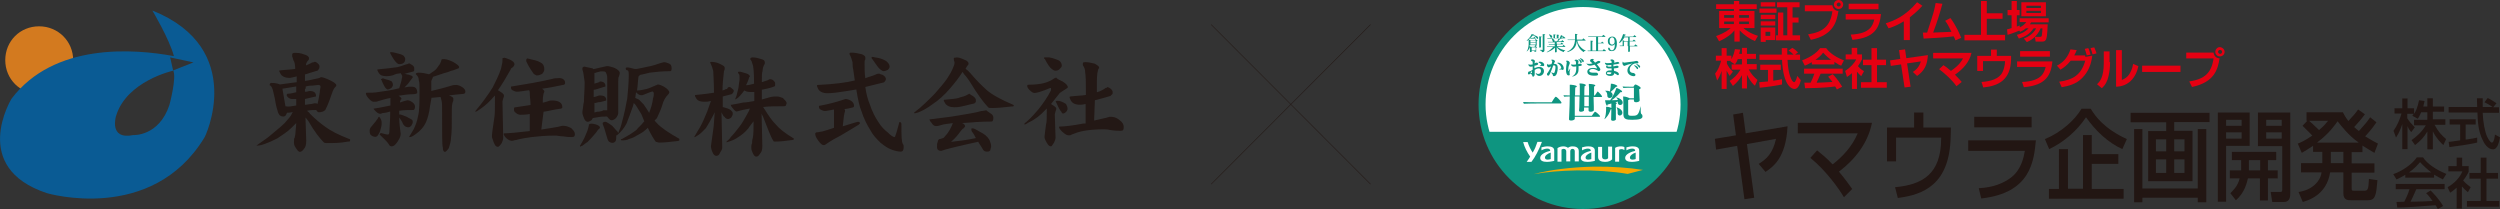 <?xml version="1.0" encoding="utf-8"?>
<!-- Generator: Adobe Illustrator 28.1.0, SVG Export Plug-In . SVG Version: 6.00 Build 0)  -->
<svg version="1.1" id="_レイアウト" xmlns="http://www.w3.org/2000/svg" xmlns:xlink="http://www.w3.org/1999/xlink" x="0px"
	 y="0px" viewBox="0 0 997.6 83.4" style="enable-background:new 0 0 997.6 83.4;" xml:space="preserve">
<rect x="0" y="0" width="997.6" height="83.4" fill="#333333" stroke="none"/>
<style type="text/css">
	.st0{clip-path:url(#SVGID_00000075134237272182180060000005980627551744643756_);fill:#0E9580;}
	.st1{fill:#0E9580;}
	.st2{clip-path:url(#SVGID_00000178908911637004806200000011598738465256691873_);fill:#FFFFFF;}
	.st3{fill:#FFFFFF;}
	.st4{fill:#F5A900;}
	.st5{fill:#221613;}
	.st6{fill:#E50012;}
	.st7{fill:none;stroke:#231815;stroke-width:0.212;stroke-miterlimit:10;}
	.st8{fill:#231815;}
	.st9{fill:#D37A1F;}
	.st10{fill:#0A5B94;}
</style>
<g>
	<g>
		<g>
			<defs>
				<path id="SVGID_1_" d="M590,41.7c0,23,18.7,41.7,41.7,41.7l0,0c23,0,41.7-18.7,41.7-41.7l0,0c0-23-18.7-41.7-41.7-41.7l0,0
					C608.6,0,590,18.7,590,41.7"/>
			</defs>
			<clipPath id="SVGID_00000088845814127266859350000010022600720032880049_">
				<use xlink:href="#SVGID_1_"  style="overflow:visible;"/>
			</clipPath>
			<path style="clip-path:url(#SVGID_00000088845814127266859350000010022600720032880049_);fill:#0E9580;" d="M631.7,87.5
				c-25.3,0-45.8-20.6-45.8-45.8c0-25.3,20.6-45.8,45.8-45.8c25.3,0,45.8,20.6,45.8,45.8C677.5,67,656.9,87.5,631.7,87.5"/>
		</g>
		<g>
			<path class="st1" d="M631.7,80.6c-21.5,0-38.9-17.5-38.9-38.9c0-21.5,17.5-38.9,38.9-38.9c21.5,0,38.9,17.5,38.9,38.9
				C670.6,63.1,653.1,80.6,631.7,80.6"/>
		</g>
		<g>
			<defs>
				<path id="SVGID_00000170260729418236313550000010436609782500402576_" d="M592.8,41.7c0,21.4,17.5,38.9,38.9,38.9l0,0
					c21.4,0,38.9-17.5,38.9-38.9l0,0c0-21.4-17.5-38.9-38.9-38.9l0,0C610.2,2.8,592.8,20.2,592.8,41.7"/>
			</defs>
			<clipPath id="SVGID_00000111156509412442643740000000147990792935826866_">
				<use xlink:href="#SVGID_00000170260729418236313550000010436609782500402576_"  style="overflow:visible;"/>
			</clipPath>
			
				<rect x="568.5" y="-0.7" style="clip-path:url(#SVGID_00000111156509412442643740000000147990792935826866_);fill:#FFFFFF;" width="119.6" height="53.3"/>
		</g>
		<g>
			<path class="st3" d="M611.6,60.9c0.9-1.5,1.3-2.5,1.9-4.3h1.8c-1.2,3.2-2.7,6.1-4.2,8h-1.9c0.4-0.5,1.1-1.6,1.4-2.1
				c-1.2-1.7-2.3-3.8-2.8-5.8h1.8C610,58.1,610.8,59.7,611.6,60.9"/>
			<path class="st3" d="M641.7,58.6v4.5c-0.2,0.3-0.6,0.5-1.2,0.5c-0.8,0-1.2-0.4-1.2-1v-4h-1.6v4.1c0,1.4,1.3,1.9,2.8,1.9
				c1.4,0,2.2-0.4,2.8-1v-5.1H641.7z"/>
			<path class="st3" d="M621.5,59.1v5.4h1.6v-4.8c0.2-0.1,0.5-0.3,0.9-0.3c0.6,0,1,0.4,1,1v4h1.6v-4c0-0.6,0.3-1,0.9-1
				c0.6,0,0.9,0.4,0.9,1v4h1.6v-4.1c0-1.6-1.4-1.9-2.5-1.9c-0.7,0-1.4,0.2-1.8,0.6c-0.3-0.3-1.1-0.6-1.8-0.6
				C623.1,58.4,622.2,58.6,621.5,59.1"/>
			<path class="st3" d="M617.6,58.4c-0.9,0-1.8,0.2-2.5,0.4V60c0.7-0.4,1.6-0.7,2.3-0.7c0.8,0,1.2,0.3,1.2,0.9c-1.5,0.3-4,1.3-4,2.8
				c0,1.1,1,1.6,2.7,1.6c1.3,0,2.9-0.4,2.9-0.4v-4C620.3,58.7,618.8,58.4,617.6,58.4 M618.7,63.5c0,0-0.5,0.2-1.1,0.2
				c-0.6,0-1.1-0.2-1.1-0.8c0-0.8,1-1.6,2.3-2V63.5z"/>
			<path class="st3" d="M633.8,58.4c-0.9,0-1.8,0.2-2.5,0.4V60c0.7-0.4,1.6-0.7,2.3-0.7c0.8,0,1.2,0.3,1.2,0.9c-1.5,0.3-4,1.3-4,2.8
				c0,1.1,1,1.6,2.7,1.6c1.3,0,2.9-0.4,2.9-0.4v-4C636.5,58.7,635,58.4,633.8,58.4 M634.9,63.5c0,0-0.5,0.2-1.1,0.2
				c-0.6,0-1.1-0.2-1.1-0.8c0-0.8,1-1.6,2.3-2V63.5z"/>
			<path class="st3" d="M651.5,58.4c-0.9,0-1.8,0.2-2.5,0.4V60c0.7-0.4,1.6-0.7,2.3-0.7c0.8,0,1.2,0.3,1.2,0.9c-1.5,0.3-4,1.3-4,2.8
				c0,1.1,1,1.6,2.7,1.6c1.3,0,2.9-0.4,2.9-0.4v-4C654.2,58.7,652.7,58.4,651.5,58.4 M652.6,63.5c0,0-0.5,0.2-1.1,0.2
				c-0.6,0-1.1-0.2-1.1-0.8c0-0.8,1-1.6,2.3-2V63.5z"/>
			<path class="st3" d="M646.9,58.4c-1,0-1.8,0.2-2.4,0.6v5.5h1.6v-4.7c0.2-0.2,0.6-0.3,1-0.3c0.4,0,0.8,0.2,1.1,0.4v-1.2
				C647.9,58.5,647.3,58.4,646.9,58.4"/>
			<path class="st4" d="M655.6,67.8c-5.6-0.9-12.4-1.4-19.7-1.3c-9.2,0.2-17.6,1.3-23.9,3c-0.1,0-0.1,0,0,0
				c5.1-0.9,10.9-1.4,17.1-1.5c7.6-0.1,14.6,0.4,20.4,1.4L655.6,67.8z"/>
			<path class="st1" d="M610.9,23.9c0.1-0.1,0.3-0.2,0.6-0.2c0.4,0,1,0.3,1,0.7c0,0.1-0.1,0.4-0.1,0.5c0,0.1,0,0.3-0.1,0.4
				c0.1,0,0.2-0.1,0.4-0.2c0.2-0.1,0.3-0.1,0.5-0.1c0.3,0,0.6,0.2,0.6,0.5c0,0.3-0.3,0.4-0.6,0.5c-0.2,0.1-0.6,0.2-0.9,0.2
				c0,0.3,0,0.8,0,1c0.7-0.3,1.3-0.5,1.9-0.5c0.8,0,1.9,0.4,1.9,1.7c0,1.1-0.9,1.9-1.8,1.9c-1,0-1.3-0.7-1.5-1.1l0.1-0.1
				c0.2,0.2,0.4,0.4,0.9,0.4c0.7,0,1.1-0.5,1.1-1.2c0-0.8-0.5-1-0.9-1c-0.2,0-0.7,0-1.6,0.6c0,0.6,0,0.7,0,1c0,0.1,0,0.6,0,0.7
				c0,0.5-0.3,1-0.6,1c-0.3,0-0.3-0.2-0.4-0.5c-0.1-0.2-0.1-0.4-0.7-0.8c-0.3,0.3-0.4,0.4-0.6,0.4c-0.3,0-0.4-0.2-0.4-0.4
				c0-0.2,0.1-0.8,0.5-0.8c0.3,0,0.3,0,0.7-0.2c0.1-0.1,0.6-0.4,0.7-0.5c0-0.3,0-1.2,0-1.3c-0.4,0.1-0.6,0.1-0.8,0.1
				c-0.8,0-0.9-0.7-0.9-0.9l0.1-0.1c0.1,0.1,0.2,0.2,0.6,0.2c0.2,0,0.6,0,1-0.1c0-1.2,0-1.3-0.5-1.4L610.9,23.9z M610.7,28.9
				c0.1,0.1,0.4,0.3,0.5,0.3c0.1,0,0.1,0,0.1-0.1c0-0.1,0-0.5,0-0.7C611.2,28.4,611,28.6,610.7,28.9 M613.9,24.7
				c0.1,0,0.3-0.1,0.6-0.1c0.9,0,1.7,0.6,1.7,1.3c0,0.3-0.2,0.5-0.4,0.5c-0.1,0-0.1,0-0.4-0.1c-0.1,0-0.2,0-0.3,0
				c-0.1,0-0.2,0-0.6,0.1l-0.1-0.1c0.2-0.2,0.4-0.3,0.5-0.3c0,0,0.1-0.1,0.1-0.2c0-0.2-0.3-0.6-1-0.8V24.7z"/>
			<path class="st1" d="M617.5,25.5c0,0.1,0.1,0.3,0.4,0.3c0.2,0,0.3,0,1.2-0.2c0.1-0.2,0.3-0.9,0.3-1.1c0-0.3-0.3-0.4-0.4-0.5
				l0-0.1c0.1-0.1,0.3-0.1,0.5-0.1c0.5,0,1,0.4,1,0.7c0,0.1,0,0.1-0.2,0.4c-0.1,0.2-0.2,0.4-0.3,0.6c1.2-0.1,1.6,0.5,1.6,1.6
				c0,1.1-0.3,3.3-1.5,3.3c-0.4,0-0.4-0.2-0.5-0.5c0-0.3-0.1-0.3-0.6-0.9l0.1-0.1c0.2,0.1,0.8,0.3,0.9,0.3c0.4,0,0.7-1.5,0.7-2.4
				c0-0.4-0.1-0.7-0.6-0.7c-0.1,0-0.2,0-0.3,0c-0.3,0.9-0.7,1.9-1.2,3.1c-0.3,0.7-0.5,1-0.8,1c-0.3,0-0.5-0.3-0.5-0.6
				c0-0.2,0-0.3,0.4-0.7c0.1-0.2,0.3-0.5,0.7-1.2c0.3-0.5,0.5-1,0.5-1.2c-0.2,0.1-0.2,0.1-0.6,0.3c-0.1,0.1-0.2,0.1-0.3,0.1
				c-0.3,0-0.7-0.5-0.7-0.9c0-0.2,0.1-0.4,0.1-0.5H617.5z M621.5,25c1.6-0.1,2.5,1.3,2.5,2.3c0,0.4-0.2,0.6-0.5,0.6
				c-0.1,0-0.2,0-0.3-0.1c-0.1-0.1-0.2-0.1-0.3-0.1c-0.1,0-0.6,0.1-0.7,0.1l0-0.1c0.6-0.3,0.8-0.4,0.8-0.6c0-0.5-0.6-1.5-1.5-1.8
				L621.5,25z"/>
			<path class="st1" d="M625.1,24.2c0.1,0,0.2,0,0.3,0c0.5,0,1,0.5,1,0.9c0,0.2,0,0.2-0.2,0.7c-0.1,0.2-0.4,0.9-0.4,2
				c0,0.1,0,0.6,0.1,0.6c0,0,0.1-0.1,0.1-0.1c0.1-0.1,0.4-0.8,0.5-0.9l0.1,0.1c-0.2,0.7-0.3,1.3-0.3,1.6c0,0.1,0.1,0.6,0.1,0.6
				c0,0.4-0.3,0.4-0.5,0.4c-0.4,0-1-0.4-1-2.3c0-0.5,0.1-1,0.1-1.4c0.1-0.7,0.2-1.2,0.2-1.4c0-0.4-0.2-0.5-0.3-0.6L625.1,24.2z
				 M627.4,30.5c1.6-1,1.6-2.2,1.6-4c-0.5,0-0.7,0.1-0.9,0.1c-0.9,0-1.1-0.5-1.2-0.8l0.1-0.1c0.1,0,0.3,0.1,0.8,0.1
				c0.4,0,0.6,0,1.1-0.1c0-1.3-0.1-1.4-0.6-1.6l0-0.1c0.1-0.1,0.3-0.2,0.6-0.2c0.3,0,1,0.2,1,0.6c0,0.1-0.1,0.5-0.1,0.6
				c0,0.1,0,0.3,0,0.6c0.1,0,0.6-0.2,0.7-0.2c0.3,0,0.7,0.2,0.7,0.5c0,0.3-0.2,0.4-1.3,0.5c0,0.2,0,1,0,1.1c0,0.9,0,2.5-2.5,3.1
				L627.4,30.5z M629.9,23.5c1,0.4,1.3,1,1.3,1.3c0,0.2-0.2,0.4-0.3,0.4c-0.2,0-0.2-0.1-0.4-0.5c0-0.1-0.3-0.6-0.7-1.1L629.9,23.5z
				 M630.6,23.2c1,0.3,1.4,0.9,1.4,1.2c0,0.2-0.1,0.4-0.3,0.4c-0.2,0-0.2-0.1-0.4-0.4c-0.1-0.2-0.4-0.7-0.9-1.1L630.6,23.2z"/>
			<path class="st1" d="M632.9,25.3c0.2,0.1,0.5,0.2,1.2,0.2c0.1,0,0.7,0,1.4-0.2c-0.2-0.2-0.2-0.2-0.7-0.6
				c-0.3-0.2-0.3-0.3-0.3-0.5c0-0.4,0.4-0.7,0.9-0.7c0.2,0,0.5,0.1,0.7,0.2l0,0.1c-0.1,0-0.4,0-0.4,0.2c0,0.1,0,0.1,0.4,0.5
				c0,0,0.2,0.3,0.4,0.5c0.2-0.1,0.4-0.2,0.7-0.4c0.3-0.2,0.4-0.3,0.7-0.3c0.3,0,0.7,0.1,0.7,0.4c0,0.3-0.2,0.4-1.4,0.9
				c0.3,0.4,0.7,0.9,1,1.3c0.3,0.4,0.4,0.6,0.4,0.8c0,0.3-0.3,0.7-0.6,0.7c-0.1,0-0.2,0-0.6-0.3c-0.6-0.3-1.1-0.6-1.8-0.6
				c-0.7,0-1.4,0.3-1.4,0.8c0,0.7,1.3,0.7,1.6,0.7c0.2,0,0.5,0,0.7,0c0,0,0.4,0,0.5,0c0.4,0,0.7,0.4,0.7,0.7c0,0.4-0.5,0.5-1.5,0.5
				c-0.6,0-2.8,0-2.8-1.6c0-0.9,0.9-1.5,2.2-1.5c0.7,0,1.1,0.1,1.4,0.2c0.1,0,0.2,0,0.2,0c0,0,0.1,0,0.1-0.1c0-0.1-0.6-1-1-1.4
				c-0.4,0.1-1.1,0.4-1.8,0.4c-1.1,0-1.4-0.8-1.5-1L632.9,25.3z"/>
			<path class="st1" d="M645.2,25.6c-0.3,0-1.1,0.1-1.4,0.2c0,0.3,0,0.4,0,0.7c0.5-0.1,0.9-0.2,1-0.2c0.4-0.1,0.4-0.1,0.5-0.1
				c0.2,0,0.6,0.2,0.6,0.5c0,0.2-0.2,0.3-0.4,0.4c-0.3,0.1-0.8,0.1-1.5,0.2c0,0.3,0,0.7,0.1,1c1,0.2,1.9,0.6,1.9,1.3
				c0,0.2-0.1,0.4-0.4,0.4c-0.1,0-0.2,0-0.7-0.4c-0.3-0.2-0.6-0.3-0.8-0.4c0,0.3,0,1.1-1.6,1.1c-1.1,0-1.7-0.5-1.7-1.1
				c0-0.3,0.2-0.7,0.6-0.9c0.4-0.2,0.9-0.2,1.1-0.2c0.3,0,0.4,0,0.6,0c0-0.1,0-0.7,0-0.8c-0.4,0-0.6,0-1,0c-0.3,0-1.2,0-1.2-0.7
				c0-0.3,0.2-0.5,0.4-0.6l0.1,0.1c0,0.1,0,0.1,0,0.2c0,0.3,0.4,0.3,0.9,0.3c0.3,0,0.4,0,0.7,0v-0.7c-0.6,0.1-1,0.1-1.4,0.1
				c-1,0-1.1-0.6-1.2-0.9l0.1-0.1c0.1,0.1,0.3,0.2,0.9,0.2c0,0,0.7,0,1.7-0.1c0-0.6,0-0.9-0.5-1l0-0.2c0.1-0.1,0.3-0.2,0.6-0.2
				c0.4,0,1,0.4,1,0.7c0,0.1-0.1,0.5-0.1,0.6c0.5-0.1,0.7-0.1,0.9-0.2c0.4-0.1,0.4-0.1,0.5-0.1c0.3,0,0.7,0.2,0.7,0.6
				C645.9,25.4,645.7,25.5,645.2,25.6 M641.9,28.8c-0.4,0-0.7,0.1-0.7,0.4c0,0.3,0.4,0.4,0.9,0.4c0.8,0,0.9-0.2,0.9-0.7
				C642.6,28.9,642.2,28.8,641.9,28.8"/>
			<path class="st1" d="M647.6,24.6c0.1,0.1,0.1,0.4,0.6,0.4c0.3,0,3.2-0.4,3.8-0.5c0.2,0,0.9-0.2,1-0.2c0.3,0,0.8,0.2,0.8,0.6
				c0,0.4-0.4,0.4-0.6,0.4c-0.6,0-0.7,0-1.1,0.1c-0.9,0.3-1.8,1.3-1.8,2.4c0,0.5,0.2,1.2,1.3,1.3c0.2,0,0.4,0,0.6,0.2
				c0.2,0.1,0.4,0.3,0.4,0.6c0,0.3-0.3,0.5-0.6,0.5c-1.2,0-2.6-0.8-2.6-2.2c0-1.3,0.9-2.3,2-2.9c-1.4,0.3-2.5,0.7-2.7,0.8
				c-0.4,0.2-0.4,0.2-0.5,0.2c-0.4,0-0.8-0.6-0.8-1.1c0-0.2,0.1-0.4,0.1-0.5L647.6,24.6z M652.2,26c1,0.3,1.5,0.9,1.5,1.2
				c0,0.2-0.2,0.4-0.3,0.4c-0.1,0-0.2,0-0.4-0.4c-0.1-0.1-0.4-0.6-0.9-1L652.2,26z M652.9,25.5c1,0.2,1.6,0.8,1.6,1.1
				c0,0.2-0.1,0.4-0.3,0.4c-0.1,0-0.2,0-0.4-0.4c-0.1-0.1-0.4-0.6-0.9-1L652.9,25.5z"/>
			<path class="st1" d="M611.2,20.3v0.4l-0.7,0.1v-2c-0.3,0.8-0.6,1.2-1.2,1.7l-0.1-0.1c0.2-0.2,0.4-0.5,0.5-0.9
				c0.2-0.7,0.3-1.5,0.3-1.8v-1.8c-0.3,0.2-0.4,0.3-0.7,0.4l-0.1-0.1c1.2-1.1,1.7-1.9,2-2.6l0.9,0.2c0.1,0,0.1,0.1,0.1,0.1
				c0,0.1-0.1,0.1-0.3,0.1c0.5,0.1,1.9,0.4,1.9,1.2c0,0.2-0.1,0.3-0.3,0.3c-0.1,0-0.2,0-0.5-0.5c-0.4-0.5-1-0.8-1.3-0.9
				c-0.4,0.4-0.5,0.6-1,1h1.2l0.3-0.4l0.6,0.5v0.2h-2.1l-0.1-0.2c-0.3,0.2-0.3,0.3-0.6,0.5l0.5,0.3h2l0.2-0.4l0.7,0.4
				c0,0,0.1,0.1,0.1,0.2c0,0.1-0.1,0.1-0.3,0.2v1.8l-0.7,0.1V18h-2.1c0,0.1,0,0.2-0.1,0.4l0.6,0.3h1.4l0.3-0.4l0.6,0.4
				c0,0,0.1,0.1,0.1,0.2c0,0.1-0.1,0.1-0.3,0.2v1.5l-0.7,0.1v-0.4H611.2z M610.7,16.8h2.1v-0.7h-2.1V16.8z M610.7,17.8h2.1V17h-2.1
				V17.8z M612.8,18.9h-1.6v1.2h1.6V18.9z M615,14.6c0.1,0,0.2,0,0.2,0.1c0,0.1-0.1,0.1-0.3,0.2v4l-0.7,0.1v-4.5L615,14.6z
				 M616.3,20.1c0,0.2-0.1,0.4-0.2,0.5c-0.2,0.2-0.6,0.2-0.7,0.2c-0.1,0-0.1,0-0.2-0.3c0-0.3-0.4-0.3-0.7-0.4v-0.2h1.1v-6.3l0.8,0.1
				c0.1,0,0.2,0,0.2,0.1c0,0.1-0.1,0.1-0.3,0.2V20.1z"/>
			<path class="st1" d="M623.4,15.1l0.5-0.6l0.7,0.6v0.2h-2c0.2,0.1,0.2,0.1,0.2,0.2c0,0.1-0.1,0.1-0.3,0.1l-0.8,0.9h1.3l0.4-0.5
				l0.7,0.6v0.2h-2.9v0.7h1.5l0.4-0.5l0.7,0.5v0.2h-2.5v0.7h2.2l0.4-0.5l0.7,0.6v0.2h-3.2c1,0.8,2.2,1.2,3.2,1.4v0.1
				c-0.4,0.1-0.5,0.2-0.6,0.6c-0.4-0.2-1.1-0.4-1.8-0.9c-0.6-0.5-0.9-0.8-1-1.1v2l-0.7,0.1v-1.9c-1,1-2.3,1.6-3.2,1.9l-0.1-0.1
				c0.9-0.5,1.8-1.1,2.6-2.1h-2.4l-0.1-0.2h3.1v-0.7h-2.3l-0.1-0.2h2.4v-0.7h-2.6l-0.1-0.2h2c-0.1-0.1-0.1-0.1-0.1-0.2l-0.1-0.3
				c-0.1-0.3-0.2-0.5-0.3-0.7h-1.7l-0.1-0.2h2.5v-1.6l0.7,0.1c0.1,0,0.2,0.1,0.2,0.1c0,0.1-0.1,0.1-0.3,0.2v1.3h0.7v-1.6l0.7,0.1
				c0.1,0,0.2,0,0.2,0.1c0,0.1-0.1,0.1-0.2,0.2v1.3h0.4c0.2-0.5,0.3-0.7,0.6-1.5l0.8,0.4c0.1,0,0.1,0.1,0.1,0.1
				c0,0.1-0.1,0.1-0.3,0.1c-0.3,0.4-0.5,0.5-0.9,0.9H623.4z M618.2,13.7c0.7,0.2,1.2,0.5,1.2,1c0,0.3-0.2,0.4-0.4,0.4
				c-0.1,0-0.3-0.1-0.4-0.4c-0.1-0.4-0.2-0.5-0.5-0.8L618.2,13.7z M619.6,15.4c0.6,0.4,0.7,0.6,0.7,0.8c0,0.2,0,0.2-0.1,0.3h1.2
				c0.2-0.4,0.3-0.6,0.5-1.2H619.6z"/>
			<path class="st1" d="M631.3,15.9l0.5-0.6l0.9,0.7v0.2h-3.3c0.2,0.8,0.4,1.5,1.1,2.3c0.8,1,1.6,1.4,2.3,1.7l-0.1,0.1
				c-0.4,0-0.5,0.1-0.8,0.5c-1.1-0.8-2.3-1.8-2.7-4.4c-0.2,1.5-0.5,3.4-3.7,4.4l-0.1-0.2c0.4-0.2,1.2-0.5,2-1.5
				c0.9-1.1,1-2.3,1.1-3.1h-2.9l-0.1-0.2h3c0-0.9,0-1,0-1.6v-0.7l0.8,0.1c0.2,0,0.2,0.1,0.2,0.1c0,0.1-0.1,0.2-0.3,0.2
				c0,1.2,0,1.4,0,1.9H631.3z"/>
			<path class="st1" d="M639.3,14.4l0.5-0.5l0.8,0.6v0.2h-2.9v2.4h1.2l0.4-0.5l0.7,0.6v0.1h-2.3v2.9h1.8l0.5-0.6l0.8,0.6v0.2h-7.2
				l-0.1-0.2h1.2v-4l0.8,0.1c0.1,0,0.2,0,0.2,0.1c0,0.1-0.1,0.1-0.3,0.2v3.6h1.5v-5.5h-3.1l-0.1-0.2H639.3z"/>
			<path class="st1" d="M641.6,16.4c0-0.5,0.1-1,0.5-1.3c0.3-0.3,0.7-0.5,1.3-0.5c1,0,1.8,0.8,1.8,2.7c0,1-0.2,1.9-0.6,2.4
				c-0.3,0.4-0.8,0.7-1.4,0.7c-0.5,0-0.9-0.1-1.1-0.3c-0.3-0.2-0.4-0.5-0.4-0.7c0-0.2,0.1-0.4,0.3-0.4c0.2,0,0.3,0.1,0.4,0.4
				c0.1,0.2,0.1,0.4,0.3,0.5c0.1,0.1,0.3,0.2,0.5,0.2c0.3,0,0.6-0.2,0.8-0.5c0.3-0.5,0.4-1.2,0.4-2.1l0,0c-0.2,0.4-0.7,0.7-1.2,0.7
				c-0.5,0-0.8-0.2-1.1-0.4C641.7,17.4,641.6,17,641.6,16.4L641.6,16.4z M642.3,16.4c0,0.4,0.1,0.8,0.3,1.1c0.2,0.2,0.4,0.3,0.7,0.3
				c0.3,0,0.6-0.2,0.8-0.4c0.1-0.2,0.2-0.4,0.2-0.8c0-0.8-0.3-1.7-1-1.7c-0.3,0-0.6,0.2-0.8,0.5C642.4,15.6,642.3,16,642.3,16.4
				L642.3,16.4z"/>
			<path class="st1" d="M648.6,13.8c0.1,0,0.1,0.1,0.1,0.2c0,0.1-0.1,0.1-0.3,0.1c-0.1,0.3-0.2,0.3-0.3,0.5h3.6l0.5-0.6l0.7,0.6v0.2
				h-2.6v1.5h1.2l0.5-0.5l0.7,0.6v0.1h-2.4v1.8h1.8l0.5-0.6l0.8,0.6v0.2h-3v2.1l-0.7,0.1v-2.3h-3.3l-0.1-0.2h1.2V16l0.8,0.4h1.4
				v-1.5h-1.5c-0.3,0.6-1,1.5-1.8,2.2L646,17c0.3-0.3,0.5-0.6,0.9-1.4c0.5-0.9,0.6-1.6,0.8-2L648.6,13.8z M649.5,16.6H648v1.8h1.5
				V16.6z"/>
			<path class="st1" d="M639.3,38.5c0,0.2-0.2,0.2-0.3,0.2l-3.1,0c0,1.4,0.1,2.8,0.1,3.9c0,0.7,0,1.2,0,1.3c0,0.6-1,0.7-1.3,0.7
				c-0.4,0-0.8-0.2-0.8-0.5v0c0-0.2,0-0.6,0-1.2h-1.8V44v0c0,0.4-0.8,0.6-1.3,0.6c-0.4,0-0.7-0.2-0.7-0.5v-0.1
				c0-0.2,0.1-0.7,0.1-1.3c0-1.2,0.1-2.7,0.1-4.2h-1.9c0,1.2,0,2.7,0,4.1c0,1.2,0,2.3,0,3.3v0.3h6.8c0.3-0.5,1.1-1.5,1.2-1.6
				c0,0,0.1,0,0.1,0c0.4,0,2,1.5,2,1.8c0,0.2-0.2,0.2-0.3,0.2l-9.8,0c0,0.3,0,0.5,0,0.8v0c0,0.4-0.8,0.7-1.4,0.7
				c-0.5,0-0.9-0.1-0.9-0.5v-0.1c0.2-3.4,0.3-7.9,0.3-9c-0.7,0-1.5,0-2.2,0.1c-0.1-0.1-0.3-0.4-0.3-0.6c0.7,0,1.7,0.1,2.5,0.1
				c0-1.1,0-2,0-2.8c0-0.5,0-0.8,0-1.2c0-0.1,0-0.2,0-0.2c0-0.1,0-0.1,0.4-0.1c0.2,0,2.4,0.2,2.4,0.7c0,0.1-0.1,0.3-0.6,0.4
				c0,0.3-0.1,1.5-0.1,3.2h1.9v-3.7c0-0.3,0-0.5-0.1-0.7c0-0.1,0-0.2,0-0.3c0-0.1,0-0.1,0.3-0.1c0.6,0,2.2,0.2,2.2,0.7
				c0,0.1-0.1,0.3-0.5,0.4c-0.1,0.6-0.1,2.1-0.1,3.7h1.9c0-2.8,0-3.9-0.1-4.3c0-0.2,0-0.3,0-0.3c0,0,0,0,0.3,0h0.1
				c0.6,0,2.2,0.2,2.2,0.6c0,0.1-0.1,0.3-0.5,0.4c0,0.4,0,1,0,1.8c0,0.6,0,1.2,0,1.8h0.3c1-1.5,1.1-1.6,1.2-1.6
				C637.9,36.7,639.3,38.2,639.3,38.5 M632.2,38.6c0,1.3,0,2.7,0,3.8h1.8c0-1.1,0-2.5,0-3.8H632.2z"/>
			<path class="st1" d="M647.5,40.9c0,0.8-0.6,1-1,1c-0.4,0-0.8-0.2-0.9-0.7c0-0.3-0.1-0.5-0.1-0.7c-0.2,0.1-0.5,0.2-0.9,0.4
				c0.2,0,0.3,0.1,0.4,0.1c0.1,0,0.2,0.1,0.2,0.2c0,0.1-0.1,0.2-0.4,0.3c0,0.3,0,0.5,0,1.1c0,0.6,0,1.6,0,3.4c0,0.7,0,1.2,0,1.6
				c0,0.4-0.7,0.6-1.1,0.6c-0.4,0-0.8-0.1-0.8-0.5v0c0-0.6,0.1-3.5,0.1-4.1c-0.1,0-0.2,0-0.3,0.1c-0.7,2.5-2.4,3.9-2.5,3.9v0
				c0,0,0-0.1,0.1-0.3c0.4-0.7,0.6-2.5,0.6-3.7c0-0.3,0-0.5,0-0.7c0-0.1,0-0.1,0-0.2c0-0.1,0-0.1,0.1-0.1c0.8,0,1.7,0.3,2,0.5l0-1.1
				c0-0.2,0-0.5,0-0.7c-0.4,0.1-0.9,0.3-1.5,0.4c0,0.3-0.1,0.5-0.2,0.5c-0.4,0-0.8-1.8-0.8-2c0-0.1,0-0.2,0-0.2c0,0,0,0,0.1,0
				c0,0,0.1,0,0.2,0c0.6,0,1.2,0,1.7,0c1.3-1.6,2.1-3.8,2.4-4.6c0.1-0.2,0.1-0.3,0.2-0.3c0.3,0,2.2,1,2.2,1.4c0,0.1-0.1,0.3-0.4,0.3
				c-0.1,0-0.2,0-0.3,0c-0.6,0.7-2,2.3-3.5,3.2c1,0,2-0.1,2.5-0.1c-0.1-0.4-0.3-0.6-0.6-0.9c-0.1-0.1-0.2-0.1-0.1-0.1
				c0,0,0.1,0,0.3,0C646.2,39.1,647.5,39.9,647.5,40.9 M645.4,34.4c0,0.1-0.2,0.2-0.6,0.3c-0.4,0.5-1.4,1.4-2.1,2
				c0.4,0.2,0.8,0.6,0.8,1.2c0,0.8-0.6,1.2-1.2,1.2c-0.4,0-0.8-0.2-0.9-0.7c0-0.8-0.1-1.6-0.8-2.1c-0.1,0-0.1-0.1-0.1-0.1
				c0,0,0,0,0.1,0c0.5,0,1.2,0,1.8,0.3c0.2-0.7,0.4-2.2,0.4-2.9c0-0.2,0-0.2,0-0.2C643.4,33.3,645.4,33.9,645.4,34.4 M646.4,46.1
				c-0.1,0-0.9,0-0.9-1c0-0.2,0-0.5,0-0.7c0-0.4-0.1-1-0.4-1.5c-0.1-0.1-0.1-0.1-0.1-0.1c0.2,0,2.4,0.7,2.4,2.2
				C647.4,45.6,646.9,46.1,646.4,46.1 M651.3,47.8c-2.3,0-3.5-0.2-3.5-2.2c0-1.3,0-2.3,0-3.4c0,0,0-2.7-0.1-3.5c0-0.1,0-0.2,0-0.2
				c0,0,0,0,0.1,0c1,0,2.1,0.5,2.3,0.6c0,0,0.1,0,0.1,0.1h1.8v-0.3c0-1,0-3.1,0-3.9l-1.2,0c-0.6,0-2,0-3,0.1
				c-0.1-0.1-0.3-0.4-0.3-0.6c0.5,0.1,1.5,0.1,3.6,0.1h0.7c0.1-0.3,0.6-0.9,0.8-0.9c0.3,0,2.1,0.9,2.1,1.4c0,0.2-0.2,0.4-0.6,0.5
				v0.3c0,0.2,0.1,2.4,0.2,4.1v0c0,0.6-0.9,0.8-1.4,0.8c-0.4,0-0.9-0.1-0.9-0.6v0c0-0.2,0-0.4,0-0.5h-1.8c-0.1,0.1-0.2,0.2-0.5,0.2
				v0.9v3.2v1.4c0,0.7,0.4,0.8,1.4,0.8c2.1,0,2.7,0,3.5-3.5c0.1-0.2,0.1-0.4,0.1-0.4c0,0,0,0.1,0,0.3v0.2c0,2.3,0,2.5,0.4,2.8
				c0.2,0.2,0.3,0.3,0.3,0.7C655.6,47.4,654.2,47.8,651.3,47.8"/>
			<path class="st1" d="M623.1,41c0,0.2-0.2,0.3-0.3,0.3h-9.5c-0.7,0-3.2,0-5.2,0.1c-0.1-0.1-0.3-0.5-0.3-0.7
				c1.5,0.1,3.9,0.1,5.1,0.1h0.8h5.5c0.1-0.2,1.3-2.2,1.6-2.2C621.3,38.6,623.1,40.6,623.1,41"/>
			<path class="st5" d="M966.2,44.7c-0.6,1.4-1,2.1-1.4,2.7l-2.2-1.2c0.3-0.3,0.3-0.5,0.6-0.8h-2.6v1.8c0.7,1.2,1.8,2.4,3,3.6
				l-1.4,1.9c-0.7-0.7-1.1-1.4-1.5-2.4h0v9.2h-2.1v-10h0c-0.5,1.6-1.2,3.4-2.5,5.4l-1-2.7c1.5-2.1,2.5-4.5,3.2-6.9h-2.8v-2.1h3.1
				v-3.9h2.1v3.9h2.6v2.1h0.1c0.6-0.9,1.2-2.1,1.9-5.3l2.2,0.3c-0.1,0.6-0.3,1.3-0.5,2.2h1.6v-3.3h2.2v3.3h4.5v2.1h-4.5v3h5v2.2
				h-4.3c1.5,2.8,2.7,4.1,4.6,5.7l-1.1,2.4c-0.8-0.7-2.8-2.6-4.2-5.5h0v7.2h-2.2v-7.1h0c-1.3,2.2-2.7,3.7-4.9,5.4l-1.4-2
				c1.9-1.3,4-3.1,5.7-5.9h-4.7v-2.2h5.3v-3H966.2z"/>
			<path class="st5" d="M994.9,42.8h2.3v2.2h-6.5c0.1,3.7,0.9,7.6,1.7,9.4c0.3,0.6,1.2,2.5,2,2.5c0.8,0,1.1-2.5,1.2-3.2l2,1.1
				c-0.3,1.6-0.9,4.8-2.8,4.8c-2.1,0-3.6-2.5-4-3.5c-1.9-3.6-2.1-7.6-2.2-11.2h-11.5v-2.2h11.4c-0.1-1.1-0.1-3.1-0.1-3.5h2.3
				c0,1.1,0,1.9,0,3.5h3.9v0c-1.2-0.9-2.2-1.4-3.2-1.9l1.3-1.7c1.7,0.9,1.7,0.9,3.5,2.1L994.9,42.8z M977.1,56.6
				c0.5,0,0.8-0.1,1.1-0.1c0.5-0.1,2.9-0.4,3.5-0.5v-6.3h-4.2v-2.1h10.4v2.1h-4v6c2.5-0.3,3.8-0.6,4.6-0.8v2
				c-3.5,0.8-8.5,1.5-11.1,1.8L977.1,56.6z"/>
			<path class="st5" d="M972.8,83.4c-0.3-0.5-0.3-0.6-0.9-1.5c-11.3,0.8-12.1,0.9-15.3,0.9l-0.3-2.2c0.4,0,2.1-0.1,3.1-0.1
				c0.7-1.3,1.5-3.1,2.1-5h-5.5v-2.1h19.5v2.1h-11.3c-1.1,2.4-1.6,3.7-2.3,5c4.5-0.1,5.5-0.1,8.8-0.3c-1.4-1.9-1.9-2.5-2.6-3.1
				l1.8-1.1c0.9,0.9,3.2,3.2,5,6.2L972.8,83.4z M959.9,69.7c-1.7,1-2.6,1.5-3.6,1.9l-1.3-2.1c3.5-1.2,7.5-3.9,9.4-6.7h2.5
				c1.6,2.5,5.1,4.9,9.3,6.6l-1.4,2.2c-0.9-0.5-2.2-1.1-3.5-1.9v1.2h-11.5V69.7z M970.2,68.8L970.2,68.8c-1.6-1.2-3.1-2.6-4.5-4.1
				c-0.9,1-2,2.4-4.4,4.1v0H970.2z"/>
			<path class="st5" d="M982.5,83.2h-2.2v-8.3c-1.2,1.1-2.1,1.7-2.6,2l-1-2.2c2.8-1.6,4.9-3.9,5.9-6.3H977v-2.1h3.3v-3.4h2.2v3.4
				h2.6v2.1c0,0.5-1.7,3.1-2.2,3.6c1.1,1.3,1.6,1.6,3,2.7l-1.1,2c-1-0.8-1.6-1.4-2.4-2.3V83.2z M989.9,62.9h2.3V69h4.6v2.3h-4.6v8.9
				h5.1v2.3h-12.9v-2.3h5.5v-8.9h-4.5V69h4.5V62.9z"/>
			<path class="st5" d="M713.3,50.4c-0.6,12.8-6,16.3-8.8,18.2l-2.7-3.2c3.2-2,5.6-4.2,6.9-10l-11.6,2.1l2.9,21.4l-3.9,0.6
				l-2.9-21.3l-8.4,1.5l-0.5-4.3l8.4-1.4l-1.1-8.3l3.9-0.7l1.1,8.2L713.3,50.4z"/>
			<path class="st5" d="M735.8,78.7c-2-3.4-7.1-10.6-13.4-15.7l2.7-3c2,1.6,3.6,2.9,6.2,5.6c4.1-3.2,7.8-7.2,10-12.4h-23.9V49h29.6
				c-1.7,8.4-7,14.8-13.2,19.5c2.2,2.6,3.9,4.9,5.3,6.9L735.8,78.7z"/>
			<path class="st5" d="M767.5,44.9v6h11l-0.1,3.6c-0.4,19.1-10.8,23.2-21.1,24.5l-1.1-4.3c10.9-1,18.4-5.2,18.4-19.5v-0.3h-18v9.5
				h-3.6V50.9h10.8v-6H767.5z"/>
			<path class="st5" d="M810.7,50.8h-22.9v-4.2h22.9V50.8z M812.4,56c-0.8,8.4-2.1,21-21.8,23.2l-1-4.1c6-0.3,10-2.1,12.8-4.2
				c4.3-3.2,5.2-8.5,5.6-10.7h-22.6V56H812.4z"/>
			<path class="st5" d="M846.9,59.5c-5.7-2.6-10.5-7.1-14.5-12.7c-3.5,5.3-8.9,10-14.7,12.7l-1.7-4c6.6-2.7,12-7.7,14.6-12.1h3.7
				c1.8,3,5.3,7.9,14.4,12.1L846.9,59.5z M845.3,61.5v3.9h-10.6v10h12.7v3.9h-29.8v-3.9h4V59.5h3.6v15.8h6V53.9h3.5v7.6H845.3z"/>
			<path class="st5" d="M850.2,45h31.5v3.7h-14.1v3.5h7.3v20.1h-17.7V52.3h7.2v-3.5h-14.2V45z M860.3,60.4h4.1v-4.8h-4.1V60.4z
				 M860.3,69h4.1v-5.4h-4.1V69z M867.6,60.4h4.1v-4.8h-4.1V60.4z M867.6,69h4.1v-5.4h-4.1V69z M851.6,51.5h3.3v23.7H877V51.5h3.4
				v29.2H877v-1.8h-22.1v1.8h-3.3V51.5z"/>
			<path class="st5" d="M901,44.9h12.9v32.3c0,1,0,3.4-2.5,3.4h-4.7l-0.6-4h3.8c0.6,0,0.8-0.2,0.8-0.8V58.3H901V44.9z M894.3,68
				c0-0.2,0-0.3,0-0.5v-3.6h-3.7v-3.3h17.7v3.3h-3.3V68h3.9v3.2h-3.9V80h-3.2v-8.8h-4.8c-0.3,1.3-1.2,5.7-4.8,8.7l-2.2-2.8
				c0.9-0.9,3-2.8,3.7-5.9h-3.9V68H894.3z M904.3,50.2h6.2v-2.4h-6.2V50.2z M904.3,55.3h6.2v-2.5h-6.2V55.3z M901.9,63.9h-4.5V68
				h4.5V63.9z M885,44.9h12.7v13.3h-9.4v22.3H885V44.9z M888.3,50.2h6.2v-2.4h-6.2V50.2z M888.3,55.3h6.2v-2.5h-6.2V55.3z"/>
			<path class="st5" d="M948.3,48.8c-0.7,1-1.8,2.7-4.5,5.6c2.1,1.3,3.7,2.2,5.1,2.9l-1.4,3.7c-1.2-0.7-2.6-1.5-4.8-2.9v2.6h-4.3
				v4.5h9.1v3.7h-9.1v6.3c0,0.9,0.3,0.9,0.9,0.9h4.3c1.4,0,1.5-1,1.7-4.7l3.4,0.5c-0.5,5.9-0.8,8-3.7,8h-7c-1,0-2.9,0-2.9-2.7v-8.4
				h-5.3c-1,6.5-5.2,10.2-10.9,11.8l-1.7-4c5.2-0.7,8.7-4.1,9.2-7.8h-8.2v-3.7h8.5v-4.5H923v-2.4c-2.1,1.4-3.3,2.1-4.5,2.8l-1.6-3.7
				c1.1-0.4,2.9-1.2,5.8-3.2c-0.3-0.3-2-2.1-3.9-3.9l1.9-2h-0.3v-3.4h14.5c0.5,1,1.1,2.1,2.2,3.5c2.6-2.8,2.9-3.2,3.9-4.6l2.7,1.9
				c-1.3,1.8-2.8,3.5-4.3,5.1c0.6,0.6,1.1,0.9,1.9,1.6c2.7-3,3.2-3.6,4.5-5.5L948.3,48.8z M941.1,56.9v-0.1
				c-3.9-2.7-6.8-6.5-8.3-8.4c-1.2,1.6-3.2,4.7-8.1,8.4v0.1H941.1z M930.1,65.1h5v-4.5h-5V65.1z M921.4,48.2L921.4,48.2
				c1.6,1.3,3.6,3.4,4,3.7c1.9-1.6,2.8-2.7,3.6-3.7H921.4z"/>
			<path class="st6" d="M693.4,23.7c-0.4,1.1-0.7,1.5-1.1,2l-1.8-1.2c0.1-0.1,0.1-0.1,0.1-0.2h-1.5v1.1c0.4,0.8,1.3,2.3,2.4,3.2
				l-1.3,1.7c-0.5-0.7-0.8-1.4-1.2-2.1v7.3h-2v-7.2c-0.6,1.8-1.1,2.8-1.8,3.8l-0.8-2.7c1.2-1.5,1.9-3.3,2.4-5.2h-2.1v-2h2.3v-3h2v3
				h1.9v1.4c0.8-1.4,1.2-2.9,1.4-4l2.1,0.2c-0.1,0.5-0.2,0.9-0.4,1.7h1.1v-2.4h2v2.4h3.6v2h-3.6v2.1h3.9v2.1h-3.2
				c1.1,2,2.2,3.1,3.5,4.2l-1,2.3c-0.5-0.4-1.8-1.5-3.2-4.4v5.5h-2V30c-0.8,1.5-1.8,2.8-3.6,4.3l-1.3-2c1.5-1,3-2.3,4.3-4.5H691
				v-2.1h4.1v-2.1H693.4z"/>
			<path class="st6" d="M702,32.8c1-0.1,2-0.2,3.5-0.3v-4.6h-3.1v-2.1h8.2v2.1h-3v4.3c1.5-0.2,2.6-0.4,3.5-0.6l0,2.1
				c-2.4,0.5-5.7,1-8.9,1.3L702,32.8z M716.3,21.8h2v2.1h-5c0.2,5.9,1.8,8.9,2.6,8.9c0.6,0,1-1.5,1.3-2.5l1.4,1.7
				c-0.2,0.8-0.8,3.5-2.5,3.5c-0.9,0-4.5-0.8-5-11.6h-9v-2.1h8.9c0-0.5,0-2.2,0-2.6h2.2c0,0.3,0,1.5,0,2.6h2.5
				c-0.6-0.6-1.2-1.2-2-1.6l1.5-1.1c0.9,0.5,1.6,1.1,2.3,1.8L716.3,21.8z"/>
			<path class="st6" d="M723,24.8c-1.4,0.8-2.2,1.2-2.8,1.4l-1.1-2.1c4.2-1.6,6.3-3.6,7.2-4.9h2.4c0.9,1.2,2.6,3.1,7.1,4.9l-1.1,2.1
				c-0.6-0.2-1.4-0.6-2.7-1.5v1H723V24.8z M733,35.7c-0.2-0.3-0.3-0.6-0.7-1.2c-2.2,0.3-5,0.6-12,0.7L720,33c0.2,0,2.1,0,2.5,0
				c0.5-0.9,1.1-2.4,1.5-3.6h-4.1v-2h15.4v2h-8.8c-0.7,1.5-1.1,2.5-1.6,3.6c0.6,0,3.4-0.1,6.3-0.3c-0.4-0.5-0.8-1.1-1.7-2.1l1.8-1
				c2,1.9,3.4,4.4,3.8,5L733,35.7z M730.7,23.9c-1.9-1.4-2.7-2.4-3.2-2.9c-0.8,1.2-2.1,2.2-3.1,2.9H730.7z"/>
			<path class="st6" d="M741.2,35.5H739v-6.3c-0.9,0.8-1.5,1.2-2,1.5l-0.7-2.4c1.9-1.2,3.7-3.1,4.4-4.6h-4.2v-2h2.4v-2.6h2.2v2.6
				h1.9v2c-0.6,1.2-1.1,2-1.6,2.7c1.1,1.3,1.9,1.7,2.4,2l-1.1,2c-0.5-0.5-1.1-1-1.7-1.8V35.5z M746.8,19.2h2.2v4.6h3.6v2.2h-3.6v6.8
				h3.9V35h-10.3v-2.2h4.2v-6.8h-3.4v-2.2h3.4V19.2z"/>
			<path class="st6" d="M769.3,22c-0.2,3.8-1.3,6.2-4.3,8.3l-1.7-1.6c1.8-1.1,2.7-2.5,3.2-4.2l-5.5,0.8l1.4,9.3l-2.4,0.3l-1.4-9.2
				l-4.1,0.6l-0.3-2.2l4.1-0.6l-0.5-3.5l2.4-0.3l0.5,3.5L769.3,22z"/>
			<path class="st6" d="M780.7,34.4c-1.8-2.6-4.7-5.1-6.9-6.8l1.7-1.6c0.7,0.4,1.5,1,3,2.3c3.5-2.4,4.4-4.2,4.8-5h-11.9v-2.2h15.3
				c-0.8,3.7-3.5,6.6-6.6,8.7c1.6,1.6,2.2,2.3,2.7,2.9L780.7,34.4z"/>
			<path class="st6" d="M796.8,19.8v2.5h5.7l0,1.4c-0.2,8.2-5,10.6-11.1,11.2l-0.7-2.2c3.2-0.2,7.3-1,8.6-4.4
				c0.1-0.2,0.8-2.1,0.8-3.9h-8.8v3.9H789v-6h5.5v-2.5H796.8z"/>
			<path class="st6" d="M819,24.5c-0.6,5.4-2.4,9.5-11.4,10.3l-0.7-2.1c7.6-0.3,8.8-3.5,9.4-6h-11.4v-2.2H819z M818,22.6h-11.9v-2.2
				H818V22.6z"/>
			<path class="st6" d="M820.8,26.2c3-1.5,4.6-4,5.4-6.5l2.5,0.3c-0.3,0.8-0.6,1.4-1,2.1h4.3l0.2,0.6l2.7-0.5
				c-0.4,3.5-1.6,6.5-4.1,9c-2.3,2.3-5.2,3.1-8.1,3.6l-1-2.2c5.3-0.7,8.8-2.6,10.4-8.4h-5.8c-1.6,2-2.8,2.8-4.1,3.6L820.8,26.2z
				 M832.7,22.1c-0.5-1.7-0.5-1.9-0.8-2.6l1.4-0.3c0.2,0.3,0.5,1,0.9,2.6L832.7,22.1z M835,21.7c-0.1-0.5-0.4-1.6-0.8-2.5l1.5-0.3
				c0.5,1.1,0.8,2.1,0.9,2.4L835,21.7z"/>
			<path class="st6" d="M842,24.8c0,2-0.2,3.8-0.6,5.5c-0.4,2-1.3,3.7-2.7,4.9l-1.9-1.6c1-0.9,2.7-2.6,2.7-8.5v-4.6h2.3V24.8z
				 M846.7,31.9c1-0.4,2.1-0.9,3.1-2.5c0.4-0.7,1.1-1.9,1.4-3.9l2.1,0.9c-1,4.8-4.1,8.1-8.9,8.2V20h2.3V31.9z"/>
			<rect x="854.8" y="26.2" class="st6" width="15.3" height="2.5"/>
			<path class="st6" d="M883.3,21c0.2,1.4,1.1,2.2,2.4,2.3c-0.7,4.2-1.9,9.5-11,11.4l-1.1-2.2c6.1-0.9,8.9-3.4,9.7-9.2h-10.9V21
				H883.3z M887.7,20.7c0,1-0.8,1.8-1.9,1.8c-1,0-1.8-0.8-1.8-1.8c0-1,0.8-1.9,1.8-1.9C886.9,18.9,887.7,19.7,887.7,20.7
				 M885.1,20.7c0,0.4,0.4,0.8,0.8,0.8c0.5,0,0.8-0.4,0.8-0.8c0-0.4-0.3-0.8-0.8-0.8C885.4,19.9,885.1,20.3,885.1,20.7"/>
			<path class="st6" d="M701.1,3.6h-7v0.8h6v6.8h-4.4c2.3,2,4.8,2.8,5.8,3.1l-1.2,2.1c-1.8-0.7-4.3-2.3-6.1-4.3v4.5h-2.1v-4.5
				c-1.1,1.5-3.2,3.1-6.1,4.4l-1.2-2.1c3.8-1.4,5.1-2.6,5.8-3.2H686V4.4h5.9V3.6h-7.1V1.7h7.1V0.4h2.1v1.3h7V3.6z M688,7.1h3.9V6
				H688V7.1z M688,9.6h3.9V8.6H688V9.6z M694,7.1h3.9V6H694V7.1z M694,9.6h3.9V8.6H694V9.6z"/>
			<path class="st6" d="M702.1,3.4h6.8v1.7h-6.8V3.4z M702.6,0.9h5.8v1.7h-5.8V0.9z M702.6,5.9h5.8v1.7h-5.8V5.9z M702.6,8.5h5.8
				v1.7h-5.8V8.5z M702.6,11h5.8v5h-3.8v0.7h-2V11z M704.5,14.3h1.9v-1.6h-1.9V14.3z M713.3,2.9h-4.2v-2h9v2h-2.8V7h2.4v2h-2.4v5.1
				h3v2h-9.6v-2h0.8V5h2.1v9.1h1.6V2.9z"/>
			<path class="st6" d="M731.2,2.1c0.2,1.4,1.1,2.2,2.4,2.3c-0.7,4.2-1.9,9.6-11,11.5l-1.1-2.2c6.1-0.9,8.9-3.4,9.7-9.2h-11V2.1
				H731.2z M735.5,1.8c0,1-0.8,1.8-1.8,1.8c-1,0-1.9-0.8-1.9-1.8c0-1,0.8-1.8,1.9-1.8C734.7,0,735.5,0.8,735.5,1.8 M732.9,1.8
				c0,0.4,0.4,0.8,0.8,0.8c0.5,0,0.8-0.4,0.8-0.8c0-0.4-0.3-0.8-0.8-0.8C733.3,1.1,732.9,1.4,732.9,1.8"/>
			<path class="st6" d="M750.6,5.6c-0.6,5.4-2.4,9.5-11.4,10.3l-0.7-2.1c7.6-0.3,8.8-3.5,9.4-6h-11.4V5.6H750.6z M749.6,3.7h-11.9
				V1.5h11.9V3.7z"/>
			<path class="st6" d="M762.1,16h-2.4V8.5c-2.2,1.3-3.8,2.1-6.1,2.8l-1.1-2c3.1-1,7.7-2.7,12.5-8.4l2.1,1.4c-0.8,0.9-2.4,2.6-5,4.6
				V16z"/>
			<path class="st6" d="M778.3,7.2c2.4,3.2,3.9,6.9,4.3,7.9l-2.3,1c-0.2-0.6-0.3-0.8-0.7-1.6c-2.9,0.4-9.5,0.8-12,0.9l-0.3-2.4
				c0.3,0,1.3,0,1.7,0c2.7-8.3,2.8-8.6,3.4-11.8l2.7,0.3c-1,3.7-2.1,7.3-3.7,11.5c2.4-0.1,2.9-0.1,7.3-0.3c-1.1-2.2-1.5-3.1-2.5-4.4
				L778.3,7.2z"/>
			<polygon class="st6" points="792.8,0.4 792.8,5.3 799.1,5.3 799.1,7.5 792.8,7.5 792.8,13.9 800.1,13.9 800.1,16.1 783.9,16.1 
				783.9,13.9 790.5,13.9 790.5,0.4 			"/>
			<path class="st6" d="M808.4,11.3c-0.9,0.8-1.7,1.1-2.3,1.4l-0.3-0.5c-1.3,0.5-2.6,1.1-4.7,1.7l-0.2-2.2c0.5-0.1,1-0.2,1.8-0.5
				V6.1h-1.6V4h1.6V0.4h2.1V4h1.1v2.1h-1.1v4.5c0.4-0.2,0.7-0.2,1.1-0.5l0.1,0.8c1.4-0.6,2.1-1.5,2.6-2.1h-2.7V7.3h11.6v1.6h-7
				c-0.2,0.3-0.3,0.5-0.5,0.8h7.1c0,0.1-0.1,4.8-0.6,5.9c-0.4,1-1.1,1-1.7,1h-2.5l-0.3-1.9h2.1c0.6,0,0.6-0.3,0.7-0.7
				c0.1-0.6,0.2-2.2,0.2-2.7h-0.7c-1.5,3.6-4.3,5-5.5,5.5l-1.2-1.4c2-0.8,3.9-2.1,4.9-4.1h-1c-1.6,2.3-3.3,3.3-5.9,4.1l-0.8-1.5
				c1.3-0.3,3-0.9,4.7-2.6H808.4z M806.6,0.9h9.8v5.6h-9.8V0.9z M808.6,3.2h5.8V2.3h-5.8V3.2z M808.6,5.2h5.8V4.3h-5.8V5.2z"/>
		</g>
	</g>
	<g>
		<line class="st7" x1="483.3" y1="9.8" x2="546.9" y2="73.5"/>
		<line class="st7" x1="483.3" y1="73.5" x2="546.9" y2="9.8"/>
	</g>
	<g id="Page-1_00000100372851235502297720000017298155978263457464_">
		<g id="Desktop-HD_00000147917033710074089890000010578087337043228602_" transform="translate(-120, -40)">
			<g id="logo_00000152229891292847734400000000992916158684319405_" transform="translate(120, 40)">
				<g id="Shape_00000182501604474302602790000012255609889063922338_">
					<path class="st8" d="M126.3,24.9c0.9,0.6,1.2,1.2,1.2,1.5c0,0.3,0,0.9-0.3,1.2c-0.3,0.3-0.3,0.6-0.6,0.6
						c-1.7,0.6-3.2,0.9-4.9,1.5v2.6c2.3-0.3,4.1-0.9,5.8-1.2c0.3-0.3,0.6-0.3,0.9-0.3c0.3,0,1.2,0.3,2.6,0.9c2,0.9,3.2,1.7,3.2,2.3
						c0,0.3,0,0.3-0.3,0.6c-0.6,0.6-0.9,1.2-1.2,2c-0.9,2.6-1.7,5-2.9,7.3c-0.6,0.6-1.5,0.9-2.6,0.9c-0.3,0-0.6-0.3-0.9-0.6v-0.3
						c-1.2,0-2.6,0-3.8,0.3c0.3,0.3,0.9,0.6,1.2,1.2c2,2,4.1,3.8,6.1,5.2c2,1.5,5.2,3.2,9.9,5v0.6c0,0.3-0.3,0.3-0.9,0.3
						c-2.9,0.6-5.8,0.6-8.1,0.6c-0.6,0-1.2,0-1.5-0.3c-1.7-1.7-3.8-4.4-6.1-8.4c-0.3-0.3-0.6-0.9-1.2-1.5l0.3,9.3
						c0,1.5-0.3,2.6-0.9,3.2c-0.6,0.9-1.2,1.2-1.7,1.2s-1.2-0.9-2-2.3c-0.3-0.6-0.3-1.2-0.3-1.7c0-0.6,0-1.5,0.3-1.7
						c0-0.3,0.3-1.2,0.3-2s0.3-2.3,0.3-3.8l-2,2c-1.7,1.7-3.8,2.9-5.5,4.1c-1.7,0.9-3.5,1.7-5.2,2.3c-1.7,0.6-2.6,0.6-2.9,0.6h-0.3
						c2-1.5,3.8-2.6,4.9-3.5c2.3-2,4.7-3.8,6.4-5.5c1.5-1.7,2.6-2.9,2.9-3.8l0.3-0.6c-1.2,0.3-2,0.3-2.3,0.3
						c-0.3,0.9-0.6,1.5-1.5,1.5c-0.6,0-1.2-0.3-1.5-0.6c-0.3-0.6-0.6-0.9-0.6-1.2c-0.3-0.9-0.9-2.9-1.2-5.2
						c-0.3-1.5-0.6-2.6-0.9-3.8c-0.3-0.9-0.6-1.5-1.2-1.7c0-0.6,0.3-0.9,0.6-0.9c0.6,0,1.7,0,2.6,0.3l0.9,0.3
						c2.3-0.3,4.7-0.6,6.7-0.9v-2.3c-1.5,0.3-2.3,0.6-2.9,0.6c-1.7,0-2.9-0.6-3.5-1.5c-0.3-0.6-0.6-1.2-0.6-1.2c0-0.3,0-0.3,0.3-0.3
						c2.3-0.3,4.4-0.3,6.1-0.6c0-1.7-0.3-2.9-0.6-3.2c-0.3-0.6-0.3-1.2-0.6-1.7c0-0.3,0-0.6,0-0.9c0-0.3,0.3-0.6,0.9-0.6
						c1.2,0,2.3,0,3.8,0.6c1.2,0.3,2,0.9,2,1.5c0,0.3,0,0.6-0.3,0.9c-0.6,0.6-0.9,1.2-0.9,2c0.6-0.3,1.5-0.6,2-0.9
						c0.3-0.3,0.6-0.3,0.9-0.3C125.5,24.6,125.8,24.6,126.3,24.9z M118.2,42.1v-2.6c-0.9,0-1.5,0-1.7,0c-0.6,0-1.2-0.3-1.5-0.6
						c-0.3-0.3-0.6-0.6-0.6-0.9c0-0.3,0-0.3,0.3-0.6c1.2,0,2.3-0.3,3.5-0.6v-1.7v-0.6l-5.5,0.9l1.2,7
						C115,42.7,116.4,42.4,118.2,42.1z M121.7,35.4v1.2h0.6c0.3,0,0.9-0.3,1.2-0.3c1.7,0,2.6,0.6,2.6,2c0,0.3-0.3,0.3-0.6,0.3
						l-3.8,0.9v2.3c0.9,0,1.7-0.3,2.6-0.3c0.3,0,0.9-0.3,1.2-0.3c0.6,0,0.9,0,1.2,0.3c0.3-1.2,0.6-2.6,0.9-4.7
						c0-0.9,0.3-1.5,0.3-2.3c0-0.3-0.3-0.6-0.9-0.6c-0.6,0-1.7,0.3-3.5,0.3l-1.5,0.3v0.9H121.7z"/>
					<path class="st8" d="M159,21.4c1.2,0.3,1.8,0.6,2.1,0.9c0.3,0.3,0.6,0.9,0.6,1.2c0,1.5-0.9,2.1-2.4,2.1c-0.6,0-1.2-0.6-2.1-1.8
						c-0.9-1.5-1.5-2.4-1.5-2.7c0-0.3,0-0.3,0.3-0.3C156.9,20.8,157.8,21.1,159,21.4 M164.4,25.9c0.6,0.3,0.9,0.9,0.9,1.2
						c0,0.3,0,0.6,0,0.9s-0.3,0.6-0.6,0.6c-1.2,0.3-2.4,0.6-3.3,0.9c0.6,0,1.2,0.3,1.8,0.3c0.9,0.3,1.5,0.6,1.5,0.9s0,0.3-0.3,0.6
						l-0.9,1.2c-0.6,0.9-1.2,1.5-2.1,2.4l1.8-0.3c0.6,0,0.9,0,1.2,0c1.5,0,2.1,0.9,2.1,2.4c0,0.3-0.6,0.6-1.8,0.6
						c-1.8,0-3.6,0.3-5.7,0.6c0.6,0.3,1.2,0.9,1.2,1.2c0,0.3,0,0.3-0.3,0.3c0,0.3-0.3,0.6-0.3,1.2l1.8-0.6c0.3,0,0.9-0.3,1.2-0.3
						c0.6,0,1.2,0.3,2.1,0.9c0.6,0.6,0.9,0.9,0.9,1.8c0,0.6-0.3,1.2-0.6,1.2c-2.1,0-3.9,0-5.7,0.3v1.5h0.6l2.4,0.9
						c0.9,0.6,1.8,0.9,2.1,1.2c0.3,0.3,0.3,0.6,0.3,0.9c0,0.6-0.3,0.9-0.6,1.5c-0.3,0.3-0.6,0.6-1.2,0.6s-1.2-0.3-1.5-0.6
						c-0.3-0.3-0.6-0.6-0.9-1.5c-0.6-0.9-0.9-1.5-1.2-1.8c0,2.1,0.3,4.4,0.6,6.5c0,1.2-0.6,2.1-1.5,3.5c-0.9,1.2-1.5,1.5-2.1,1.5
						s-0.9-0.3-1.2-0.9c-0.6-0.9-1.8-2.1-3.6-3.8c0-0.3,0.3-0.6,0.6-0.6c1.2,0.3,2.1,0.6,2.7,0.6c0.3,0,0.6-0.3,0.6-1.5
						c0-1.5,0.3-3.8,0.3-7.1v-0.6c-0.9,0.3-2.1,0.6-3,0.6c-0.6,0.3-0.9,0.3-0.9,0.3c-0.6,0-1.2-0.3-1.8-0.9
						c-0.6-0.6-0.9-0.9-0.9-1.2c0,0,0,0,0.3,0c2.4-0.3,4.5-0.9,6.4-1.2v-1.5c0-0.6,0-0.9,0-1.5c-1.8,0.3-3.6,0.9-5.7,1.5H149
						c-0.3,0-0.9-0.3-1.5-0.9c-0.9-0.9-1.5-1.8-1.5-2.4c0,0,0-0.3,0.3-0.3c1.5,0,3.3,0,4.8-0.3c2.1-0.3,4.8-0.6,8.2-1.5
						c0.3-0.9,0.6-2.1,0.9-3c0-0.6,0.3-1.2,0.3-1.8c0-0.3-0.3-0.6-0.6-1.2l-1.8,0.3c-1.8,0.9-3.3,0.9-3.9,0.9c-1.5,0-2.4-0.3-3-1.2
						c-0.3-0.6-0.6-0.9-0.6-1.2v-0.3c3.3-0.3,6-0.6,7.9-0.9c1.5-0.3,2.7-0.9,3.9-1.2c0.3,0,0.6-0.3,0.9-0.3
						C163.5,25.3,163.8,25.6,164.4,25.9 M153.5,31.5c1.2,0.3,2.1,0.6,2.7,0.9c0.3,0.3,0.6,0.9,0.6,1.5c0,0.3-0.3,0.9-0.6,1.2
						c-0.6,0.3-0.9,0.6-1.5,0.6c-0.3,0-0.3-0.3-0.6-0.3c-0.6-0.6-1.2-1.8-1.8-3.3c0-0.3-0.3-0.3-0.3-0.3c0-0.3,0-0.3,0.3-0.3
						C152.6,31.2,152.9,31.2,153.5,31.5 M151.7,47.1c0.6,0.9,0.6,1.5,0.6,2.1c0,0.9-0.3,2.1-0.6,3c-0.3,0.9-0.6,1.2-0.9,1.8
						c-0.3,0.3-0.6,0.6-0.9,0.6c-0.9,0-1.5-0.3-2.1-0.9c-0.3-0.6-0.3-1.2-0.3-1.5c0-0.3,0-0.6,0.3-1.2c1.8-2.1,2.7-3.3,3-3.8
						c0-0.3,0.3-0.6,0.6-0.6C151.4,46.5,151.4,46.8,151.7,47.1 M180.8,24.7c1.5,0.9,2.4,1.5,2.4,2.1c0,0.3-0.3,0.6-0.6,0.6
						c-1.5,0.6-2.4,0.9-2.7,0.9c-0.6,0.3-1.5,0.6-2.7,0.9c-1.8,0.6-3.6,1.2-4.5,1.5v0.3c-0.3,0.6-0.6,1.2-0.6,1.5v3.8
						c2.4-0.6,5.1-1.2,7.9-2.1c0.9-0.3,1.5-0.3,2.1-0.3s1.5,0.3,2.4,0.9c0.9,0.6,1.2,1.2,1.2,1.8c0,0.6-0.3,0.9-1.2,0.9l-3,0.3
						l-2.4,0.3c1.2,0.3,1.8,0.9,1.8,1.2c0,0.3,0,0.6,0,0.9c-0.3,0.6-0.6,1.5-0.6,3.3c0,5.9,0,9.5-0.3,11.2c0,1.8-0.6,3.3-0.9,4.4
						c-0.6,0.9-1.2,1.5-1.5,1.5c-0.6,0-0.9-0.6-0.9-1.8c-0.3-0.3-0.3-5.9-0.3-16.8c0-1.2-0.3-2.4-0.6-3.3l-3,0.3c-0.3,0-0.3,0-0.6,0
						l-0.6,3.3c-0.3,2.7-0.9,4.7-1.5,6.2c-0.9,2.1-2.4,3.8-4.2,5c-1.2,0.9-1.8,1.2-2.4,1.2h-0.3c0.6-0.9,1.2-2.1,1.8-3
						c0.9-1.8,1.5-3.5,1.8-5.3c0.6-2.1,0.6-5.9,0.6-10.9c0-1.5,0-2.7-0.3-3.5c0-0.9-0.3-1.5-0.9-2.1l-0.3-0.3c0-0.3,0.3-0.6,1.2-0.6
						c1.5,0,2.7,0.3,3.9,0.6h0.3c0.6-0.3,1.2-0.9,1.8-1.2c0.9-0.6,1.5-1.5,2.1-2.4c0.3-0.3,0.6-0.9,0.9-1.8c0-0.3,0-0.6,0.6-0.6
						C177.7,23.5,178.9,23.8,180.8,24.7"/>
					<path class="st8" d="M203.5,23.8c1.2,0.6,1.8,1.2,1.8,1.8c0,0.3-0.3,0.9-0.6,1.2c-0.6,0.3-0.9,0.6-0.9,0.9
						c-1.8,3.2-3.6,6.2-5.1,8.3c1.5,0.9,2.4,1.5,2.4,2.1c0,0.3,0,0.6-0.3,1.2l-0.3,1.2l0.3,14.5c0,0.6-0.3,1.5-0.6,2.1
						c-0.6,0.9-1.2,1.5-1.5,1.5c-0.9,0-1.5-0.9-2.1-3c-0.3-0.6-0.3-0.9-0.3-1.2c0-0.9,0.3-3.2,0.9-7.1c0.3-1.5,0.3-3.8,0.3-7.4
						c0-0.6,0-1.2,0-1.8c-2.1,2.4-3.9,4.1-5.7,5.3c-1.2,0.9-1.8,1.2-2.1,1.2c0,0,0,0,0-0.3c2.7-3.2,5.1-6.5,6.9-9.4
						c1.2-2.4,2.4-4.7,3.3-7.4c0.3-1.5,0.6-2.4,0.6-3.2v-0.9c0-0.3,0.3-0.3,0.6-0.3C201.1,22.9,202,23.2,203.5,23.8 M212.4,23.8
						c1.8,0.3,3,0.9,3.9,1.5c0.6,0.6,0.9,1.2,0.9,2.4c0,0.6-0.3,1.2-0.9,1.8c-0.6,0.3-1.2,0.6-2.1,0.6c-0.3,0-0.6-0.3-1.2-0.6
						c-0.6-0.9-1.8-2.4-3-5c0-0.3,0-0.3,0-0.6c0-0.3,0.3-0.6,0.6-0.6C210.9,23.5,211.5,23.5,212.4,23.8 M225.5,33
						c0,0.6-0.3,0.9-0.9,0.9c-3,0.6-5.7,1.2-8.3,1.5c0.6,0.3,0.9,0.9,0.9,0.9c0,0.3,0,0.3,0,0.3c-0.3,0.6-0.6,1.8-0.6,3.5v0.9
						l2.1-0.6c0.6-0.3,1.2-0.3,1.8-0.3c2.4,0,3.9,0.9,3.9,2.7c0,0.3-0.3,0.6-0.9,0.6c-2.4,0.3-4.5,0.9-6.6,1.2l-0.9,7.1
						c3.6-0.6,6.3-0.9,8.3-1.5h0.6c0.9,0,1.8,0.3,3,0.9c0.9,0.9,1.5,1.5,1.5,2.4c0,0.9-0.3,1.2-1.2,1.2c-0.6,0-1.8,0-3.6-0.3
						c-1.2,0-2.1-0.3-2.7-0.3c-4.2,0-7.1,0.3-9.8,0.6c-2.1,0.3-4.2,0.6-6.3,1.2c-0.6,0-0.9,0.3-1.5,0.3s-1.5-0.3-2.4-1.2
						c-0.6-0.6-0.9-1.2-0.9-1.5s0-0.3,0.3-0.3c1.5,0,5.1-0.3,10.1-0.9v-6.8c-1.8,0.3-3,0.3-3.6,0.3c-0.9,0-1.5-0.3-2.1-0.9
						c-0.6-0.3-0.6-0.9-0.6-1.5c0-0.3,0-0.6,0.6-0.6c2.1-0.3,4.2-0.6,6-0.9c0-1.8-0.3-3.2-0.3-4.7c0-0.3,0-0.9-0.3-1.2
						c-2.4,0.3-3.9,0.6-4.8,0.6c-0.6,0-1.2-0.3-1.8-0.6c-0.6-0.3-0.6-0.9-0.6-1.2c0-0.3,0-0.3,0.3-0.3c5.7-0.9,11-1.8,16.1-3
						c0.9-0.3,1.8-0.3,2.1-0.3C224.3,30.9,225.5,31.8,225.5,33"/>
					<path class="st8" d="M236.5,27.3l0.3,0.3c2.3-0.6,4.1-0.9,5.3-1.2c0.3,0,0.3,0,0.6,0c0.3,0,1.2,0.3,2.3,0.6
						c1.5,0.6,2.3,1.5,2.3,2c0,0.3,0,0.6-0.3,1.5c-0.3,0.3-0.3,1.2-0.3,2v3.8v8.8c0,0.6-0.3,1.2-0.9,2c-0.6,0.6-1.2,0.9-1.8,0.9
						c-0.3,0-0.9-0.3-1.5-1.2l-0.3-0.3c-1.2,0-2.3,0-3.8,0.3l-1.8,0.3c-0.3,0.3-0.3,0.6-0.6,0.9c-0.6,0.3-0.9,0.6-1.5,0.6
						c-0.6,0-1.2-0.6-1.5-1.5c-0.3-0.9-0.6-1.5-0.6-2v-0.6c0.3-1.5,0.3-2.9,0.6-3.8c0-2,0.3-4.7,0.3-7.9c-0.3-2.6-0.6-4.4-0.9-5
						v-0.6c0-0.3,0.3-0.6,0.9-0.6C234.4,26.8,235.3,27.1,236.5,27.3z M238.2,44.6c1.2,0,2.1-0.3,2.6-0.6c0.3,0,0.3,0,0.6,0
						c0.3,0,0.6,0,0.9,0c0-1.8,0-6.1,0-13.2c0-0.6-0.3-1.5-0.6-2c-0.3-0.3-0.6-0.3-0.9-0.3s-0.9,0-1.2,0c-0.9,0.3-1.5,0.3-2.1,0.6
						h-0.3v2.3v2c0.6-0.3,1.2-0.3,1.8-0.6c0.3,0,0.3-0.3,0.3-0.3c1.5,0,2.3,0.6,2.3,1.8c0,0.3,0,0.3-0.3,0.3
						c-0.9,0.3-2.1,0.6-2.9,0.9s-1.2,0.3-1.5,0.3v2.9c0.6,0,1.2-0.3,2.1-0.6c0.3,0,0.3,0,0.6,0c1.5,0,2.3,0.6,2.3,1.8
						c0,0,0,0.3-0.3,0.3c-1.2,0.3-2.1,0.6-2.9,0.6c-0.9,0.3-1.2,0.3-1.5,0.3v3.8L238.2,44.6z M237.6,49.6c1.2,0.3,1.8,0.9,1.8,1.2
						s0,0.3-0.3,0.6c-0.6,0.3-0.9,1.2-1.5,1.8c-1.2,1.5-2.3,2.6-3.2,3.5c-0.6,0.3-1.2,0.9-2.1,1.5c-0.3,0-0.6,0.3-0.6,0.3
						s-0.3,0-0.3-0.3c0.6-0.9,1.2-2,1.8-3.2c0.6-1.5,1.2-2.6,1.5-3.8c0-0.3,0.3-0.9,0.3-1.5c0,0,0.3-0.3,0.6-0.3
						C235.6,49.3,236.5,49.3,237.6,49.6z M242,48.7c0.6,0.3,1.5,0.9,2.3,1.5c0.9,0.9,1.5,1.8,2.1,2.3l0.3,0.6
						c0.6-1.5,1.2-2.9,1.5-4.4c0.9-3.2,1.5-6.1,2.1-9.4c0.3-3.2,0.6-6.1,0.6-9.4c0-0.9,0-1.2-0.3-1.8c-0.6,0-0.9-0.3-0.9-0.6
						s0-0.6,0.6-0.6c0.6,0,1.8,0.3,2.9,0.6h0.9c1.8-0.3,2.9-0.6,4.4-0.9c1.8-0.3,3.5-0.9,5.3-1.5c0.3,0,0.9-0.3,1.2-0.3
						c0.6,0,1.2,0.3,2.1,0.6c0.6,0.3,0.9,0.9,0.9,1.8c0,0.6,0,1.2-0.6,1.2c-2.9,0-5.9,0.3-8.2,0.6c-1.2,0.3-2.3,0.6-3.8,0.9
						l-0.6,0.6c-0.3,2-0.3,3.8-0.6,5.6c1.2,0,2.6-0.3,3.8-0.6c1.2-0.3,2.3-0.9,3.8-1.5c0.3,0,0.6-0.3,0.6-0.3c0.6,0,1.5,0.3,2.6,0.9
						c1.5,0.9,2.1,1.8,2.1,2.3l-0.3,0.6c-1.2,1.2-2.1,2.6-2.6,4.7c-0.6,2-1.5,3.5-2.1,5l-0.9,0.9L262,49c1.8,2,5,4.1,9.1,6.4V56
						c0,0-0.3,0.3-0.9,0.3c-2.6,0.3-5,0.6-7,0.6c-0.6,0-1.2-0.3-1.5-0.3c-0.9-1.2-2.1-3.2-3.2-5.6c-1.2,1.2-2.3,2-3.5,2.6
						c-1.5,0.9-2.6,1.5-3.8,1.8c-1.2,0.6-2.1,0.6-2.9,0.6c-0.3,0-0.6,0-0.6-0.3c0,0,0.3-0.3,0.6-0.3l2.1-1.2
						c1.2-0.6,2.3-1.5,3.5-2.3c0.9-1.2,2.1-2,2.9-3.2l0.3-0.3l-1.2-2.9c-0.6-0.9-1.2-2-1.8-2.9c-0.3-0.6-0.9-1.2-1.2-1.5l-0.3,1.2
						c-0.9,2.6-1.8,5-2.6,7c-0.9,1.8-2.1,3.2-3.8,4.7h-0.3c0,0.3,0,0.6,0,0.9c0,0.3,0,0.9-0.3,1.5c-0.3,0.3-0.6,0.6-1.2,0.6
						c-0.6,0-1.2-0.3-1.5-0.6c-0.3-0.3-0.6-1.2-0.9-2.3c-0.6-2-0.9-3.2-1.2-3.8s-0.3-0.9-0.3-1.2c0,0,0-0.3,0.3-0.3
						C241.5,48.4,241.7,48.7,242,48.7z M254.7,39.6c0.6,0.3,1.2,1.2,2.1,2c0.9,1.2,1.5,2.3,2.3,3.5v-0.3c0.6-1.5,1.2-3.2,1.5-5.6
						c0.3-0.9,0.3-1.5,0.3-1.8c0-0.6-0.3-0.9-0.6-0.9c-1.2,0.3-2.3,0.9-3.2,1.2c-0.6,0.3-0.9,0.3-1.2,0.3c-0.6,0-1.2-0.3-1.8-0.9
						l-0.3-0.3l-0.3,2.3C253.8,39.3,254.1,39.3,254.7,39.6z"/>
					<path class="st8" d="M291.6,34.9c0.6,0.6,1.2,0.9,1.2,1.2s0,0.6-0.3,0.9c-0.3,0.3-0.3,0.6-0.6,0.6c-1.2,0.3-2.3,0.6-3.5,0.9
						v3.3v0.9l2,0.6c0.9,0.3,1.5,0.9,1.7,1.2c0.3,0.3,0.3,0.6,0.3,0.9c0,0.6-0.3,0.9-0.6,1.5c-0.3,0.3-0.9,0.6-1.2,0.6
						c-0.6,0-1.2-0.3-1.5-0.9c-0.3,0-0.6-0.6-0.9-1.2l-0.3-0.6l0.3,14.1c0,0.6-0.3,1.2-0.9,2.1c-0.3,0.9-0.9,1.2-1.5,1.2
						c-0.6,0-1.2-0.6-1.5-1.5c-0.3-0.6-0.6-1.5-0.6-2.4c0.3-2.1,0.6-4.2,0.9-6.6c0.3-1.5,0.3-3.9,0.6-6.9l-0.6,1.2
						c-0.9,1.8-2,3.6-2.9,5.1c-1.2,1.2-2,2.1-2.9,2.7c-0.9,0.6-1.5,0.9-1.5,0.9h-0.3c0.9-1.5,1.7-3,2.3-3.9c1.2-2.1,2-4.2,2.9-6.3
						c0.6-1.8,1.2-3.3,1.5-4.2c-1.2,0.3-1.7,0.3-2.6,0.3c-1.5,0-2.6-0.3-3.2-1.2c-0.3-0.6-0.6-0.9-0.6-1.2c0-0.3,0-0.3,0.3-0.3
						c3.2-0.3,5.5-0.6,7.3-0.9c0-4.8-0.3-7.8-0.3-8.7c-0.3-1.2-0.6-2.1-1.2-3.3c0-0.3,0-0.3,0.6-0.3c1.2,0,2.3,0.3,3.5,0.9
						s1.7,0.9,1.7,1.5c0,0.3,0,0.9-0.3,1.2c-0.3,2.7-0.6,5.4-0.6,7.8l0.9-0.3c0.3-0.3,0.6-0.3,0.9-0.3
						C290.5,34.6,291,34.6,291.6,34.9 M297.5,29.2c1.2,0.3,1.7,0.9,1.7,1.2v0.3c-0.3,0-0.3,0.3-0.3,0.3c-0.3,1.2-0.9,2.4-1.2,3
						c1.2,0,2-0.3,3.2-0.6c0-4.8-0.3-7.2-0.6-7.8c-0.3-0.6-0.3-1.2-0.6-1.5c-0.3-0.3-0.3-0.3-0.3-0.6s0.3-0.6,0.9-0.6
						c1.2,0,2.3,0.3,3.2,0.6c1.2,0.3,1.7,0.6,1.7,1.5c0,0.3,0,0.6-0.3,0.9c-0.3,0.6-0.6,1.5-0.6,2.4c-0.3,0.6-0.3,2.1-0.3,4.5
						c0.9-0.3,1.7-0.6,2.6-0.9c0.3-0.3,0.6-0.3,0.6-0.3c0.3,0,0.6,0,1.2,0.3c0.6,0.6,0.9,0.9,0.9,1.2c0,0.3,0,0.6,0,0.9
						c0,0.3-0.3,0.6-0.6,0.6c-1.5,0.6-3.2,0.9-4.7,1.2v1.8v2.1c1.2-0.3,2-0.6,3.2-0.9c0.9-0.3,2-0.3,2.9-0.3c0.6,0,1.5,0.3,2.3,0.6
						c0.9,0.9,1.5,1.5,1.5,2.1c0,0.3-0.3,0.6-0.3,0.9c-0.3,0.3-0.6,0.3-0.9,0.3c-2.9,0-5.8,0-8.2,0.3c0.3,0.3,0.3,0.6,0.6,0.9
						c1.5,2.4,2.9,4.5,4.4,6c1.5,1.8,3.8,3.6,7.3,5.7v0.3c0,0-0.3,0.3-0.9,0.3c-2.3,0.3-4.4,0.6-6.4,0.6c-0.6,0-0.9,0-0.9-0.3
						c-1.2-1.8-2.3-5.1-4.1-9.6l-0.6-1.2l0.3,12.9c0,1.5-0.3,2.4-0.9,3c-0.6,0.9-0.9,1.2-1.5,1.2c-0.6,0-1.2-0.6-1.7-2.1
						c-0.3-0.6-0.3-1.2-0.3-1.5c0-0.6,0-1.2,0.3-1.8c0-0.3,0-1.2,0.3-2.1c0.3-1.5,0.3-3.9,0.3-6.6c-0.6,0.9-1.5,1.8-2,2.7
						c-1.2,1.5-2.6,2.7-4.1,3.6c-1.2,0.9-2.6,1.5-4.7,2.1v-0.3c0.6-0.6,1.2-0.9,1.7-1.8c1.2-1.2,2.3-2.7,3.5-4.2s2.3-3.6,3.8-6.3
						c0-0.3,0.3-0.6,0.3-0.9c-1.5,0.3-3.2,0.6-5.2,1.2H294c-0.3,0-0.9-0.3-1.5-1.2c-0.6-0.6-0.9-1.2-0.9-1.5c0,0,0,0,0.3,0
						c1.7-0.3,3.5-0.6,4.7-0.9c1.2,0,2.6-0.3,4.4-0.6v-2.4v-1.2c-0.6,0-1.2,0-1.7,0c-1.2,0-1.7-0.3-2.3-0.6
						c-0.6,0.9-1.2,1.5-1.7,2.1s-1.2,1.2-2,1.5l0.6-1.5c0.3-0.9,0.3-1.5,0.6-2.4c0.3-0.9,0.3-2.4,0.6-3.9c0-0.3,0-0.9,0-1.2
						c0-0.6,0-0.9-0.3-1.2c-0.3-0.3-0.3-0.6-0.3-0.6c0-0.3,0.3-0.3,0.6-0.3C295.7,28.6,296.3,28.9,297.5,29.2"/>
					<path class="st8" d="M352.3,29.9c0.9,0.6,1.2,1.2,1.2,1.5s0,0.6-0.3,0.9s-0.3,0.6-0.6,0.6c-2.4,0.6-4.8,1.2-7.3,1.8
						c0.3,2.4,0.9,4.8,1.8,7c0.9,2.7,2.1,5.1,3.6,7.3c0.9,1.5,2.4,3,3.6,3.9c1.2,1.2,2.1,1.8,2.7,1.8c0,0,0.3-0.3,0.3-0.6
						c0.6-1.5,0.9-3,1.5-5.1c0-0.3,0-0.3,0.3-0.3s0.6,0.3,0.6,0.9c0,4.2,0,7,0.6,7.9c0.3,0.3,0.3,0.6,0.3,1.2c0,1.2-0.3,1.8-1.2,1.8
						c-0.9,0-2.4-0.3-3.9-0.9c-1.5-0.6-2.7-1.5-4.2-2.7c-1.5-1.5-3-3-3.9-4.8c-1.5-2.4-2.7-4.8-3.6-7.6c-0.9-2.1-1.5-5.1-2.1-8.8
						l-3.6,0.6c-3.6,0.6-6.1,0.9-7.9,0.9c-1.8,0-3-0.6-3.6-1.5c-0.3-0.6-0.6-1.2-0.6-1.5c0,0,0-0.3,0.3-0.3
						c6.4-0.3,11.2-0.9,14.8-1.8l-0.6-4.2c-0.3-1.2-0.3-2.4-0.3-3c-0.3-1.2-0.6-2.1-0.9-2.7c-0.3-0.3-0.3-0.6-0.3-0.9
						s0.3-0.3,0.9-0.3c1.2,0,2.4,0.3,3.9,0.6c0.9,0.3,1.5,0.9,1.5,1.2c0,0.6,0,0.6,0,0.9c-0.3,0.3-0.3,0.9-0.3,1.2
						c0,2.4,0,4.5,0.3,6.3c1.5-0.6,3-0.9,4.2-1.5c0.6-0.3,0.9-0.3,1.5-0.3C351.1,29.6,351.4,29.6,352.3,29.9 M340.8,42.3
						c0,0.3-0.3,0.6-0.6,0.6c-1.2,0.3-2.4,0.6-3.3,0.6c0.3,0.3,0.3,0.3,0.3,0.6v0.3c-0.3,0.6-0.6,2.7-0.9,6l3.9-1.2
						c1.2-0.3,1.8-0.6,2.1-0.6c0.6,0,0.9,0.3,0.9,0.6c0,0-0.3,0.3-0.6,0.6c-1.5,0.9-3.9,2.4-7,4.2c-1.8,0.9-3.9,2.1-6.1,3.6
						c-0.3,0.3-0.6,0.3-0.9,0.3c-0.6,0-1.2-0.6-2.1-1.8c-0.9-1.2-1.2-2.1-1.2-2.7c0-0.3,0.3-0.6,0.6-0.6c0.9,0,1.5-0.3,2.1-0.3
						c1.2-0.3,3-0.9,4.8-1.5c0-3.9,0-6,0-7v-0.3c-1.8,0.3-3,0.6-3.6,0.6c-0.6,0-1.2-0.3-1.8-0.6c-0.6-0.3-0.6-0.9-0.6-1.2
						c0-0.3,0-0.3,0.3-0.3c3.3-0.6,6.7-1.5,9.4-2.4c0.6-0.3,0.9-0.3,1.2-0.3C339.6,39.9,340.8,40.8,340.8,42.3 M349.9,23
						c1.8,0.3,3,0.9,3.9,1.5c0.6,0.6,1.2,1.2,1.2,2.1c0,0.3-0.3,0.9-0.6,1.2c-0.6,0.3-1.2,0.6-1.8,0.6c-0.3,0-0.9-0.3-1.2-0.6
						c-0.9-0.6-1.8-2.1-3.3-4.2c-0.3-0.3-0.3-0.3-0.3-0.6c0-0.3,0-0.3,0.3-0.3C348.6,22.7,349.3,23,349.9,23"/>
					<path class="st8" d="M385,23.9c0.9,0.3,1.5,0.9,1.5,1.5c0,0.3,0,0.3-0.3,0.6c-0.3,0.3-0.6,0.9-0.9,1.5c0.6,0.3,1.5,1.2,2,1.8
						c2.3,2.7,4.4,4.8,6.4,6.6c2,1.8,5.8,3.9,10.8,6v0.3c0,0.3-0.3,0.3-0.9,0.3c-2.9,0.3-5.2,0.6-7.6,0.6c-0.9,0-1.5,0-1.7-0.3
						c-2-2.1-4.4-5.4-7.3-10.2c-0.6-0.9-1.2-1.8-2.3-3l-0.6-0.9c-1.5,2.4-3.2,4.5-5,6.6c-2.3,2.7-4.7,4.8-7,6.3
						c-2,1.5-4.1,2.7-5.8,3.3c-0.9,0.3-1.2,0.3-1.5,0.3v-0.3c3.2-2.4,5.8-5.1,8.2-7.5c1.5-1.8,3.2-3.6,4.7-5.7
						c1.2-1.8,2.3-3.6,2.9-5.4c0.3-0.6,0.3-1.2,0.3-1.5c-0.3-0.6-0.3-1.2-0.3-1.5c0-0.3,0.3-0.3,0.6-0.3
						C382.4,22.7,383.6,23.3,385,23.9 M388.2,38.3c0.9,0.6,1.2,1.2,1.2,1.5c0,0.3,0,0.9,0,0.9c-0.3,0.3-0.6,0.6-0.6,0.6
						c-1.7,0.3-3.5,0.9-5.2,1.2c-1.2,0.3-2.3,0.3-2.9,0.3c-1.7,0-2.9-0.6-3.5-1.5c-0.3-0.6-0.6-0.9-0.6-1.2s0-0.3,0.3-0.3
						c2.6-0.3,4.7-0.3,6.1-0.9c1.2-0.3,2.3-0.6,3.2-1.2c0.3,0,0.3-0.3,0.6-0.3C387.1,37.7,387.7,38,388.2,38.3 M395.2,45.2
						c0.6,0.3,1.2,0.9,1.2,1.8s-0.3,1.5-0.6,1.5c-4.1,0-8.2,0.3-11.9,0.6c0.9,0.3,1.2,0.9,1.2,1.2c0,0.3-0.3,0.6-0.6,0.9
						c-0.6,0.3-0.9,0.9-1.2,1.2c-0.9,1.2-2,2.7-3.8,4.2c2.6-0.3,5.8-0.6,9.9-1.5c-0.6-1.2-0.9-1.8-1.2-2.1c-0.6-0.6-0.6-1.2-0.6-1.5
						c0,0,0-0.3,0.3-0.3c0.3,0,0.6,0,1.2,0.3c1.2,0.6,2,1.2,3.2,1.8c1.5,0.9,2.3,2.1,2.6,2.7c0.3,0.9,0.6,1.5,0.6,2.4
						c0,0.6-0.3,0.9-0.3,1.5c-0.3,0.6-0.9,0.6-1.5,0.6c-0.6,0-1.2-0.3-1.5-0.9c-0.3-0.6-0.9-1.5-1.7-2.7v-0.3h-0.3
						c-8.2,1.8-13.1,3-14.6,3.6c-1.2,0-1.7-0.6-1.7-1.5c0-0.9,0-1.5,0.3-2.1c0-0.9,0.6-1.2,1.2-1.2l0.9-0.3c0.3,0,0.6-0.6,1.2-1.2
						c0.6-0.6,0.9-1.2,1.5-2.1c0.3-0.6,0.6-1.2,0.9-1.8l0.3-0.9c-1.5,0.3-3.2,0.3-5,0.9c-0.9,0.3-1.5,0.3-1.7,0.3
						c-0.6,0-1.2-0.3-1.7-1.2c-0.6-0.6-0.9-1.2-0.9-1.5c0,0,0,0,0.3,0c4.4-0.6,7.9-0.9,11.1-1.5c3.2-0.6,6.1-0.9,9.3-1.8
						c0.9,0,1.5-0.3,2-0.3C393.8,44.3,394.4,44.6,395.2,45.2"/>
					<path class="st8" d="M418.7,22.9c1.8,0.3,2.9,0.9,3.8,1.2c0.6,0.3,1.2,1.2,1.2,2c0,0.6-0.3,0.9-0.9,1.5
						c-0.6,0.6-1.2,0.6-1.8,0.6c-0.3,0-0.9-0.3-1.2-0.6c-0.9-0.6-1.8-2-2.9-4.1c-0.3,0-0.3-0.3-0.3-0.3c0-0.3,0-0.3,0.3-0.3
						C417.5,22.9,418.1,22.9,418.7,22.9 M424,32.5c1.5,0.9,2.1,1.7,2.1,2.3c0,0.3-0.3,0.3-0.6,0.6c-1.5,0.9-2.3,1.5-2.6,1.7
						c-1.2,1.5-2.3,2.9-3.5,4.4c1.5,0.9,2.1,1.5,2.1,1.7s0,0.6-0.3,1.2l-0.3,1.2l0.3,9.3c0,0.6-0.3,1.5-0.6,2
						c-0.6,0.9-0.9,1.5-1.2,1.5c-0.9,0-1.5-0.9-2.3-2.6c-0.3-0.6-0.3-0.9-0.3-1.2c0-0.6,0.3-2.3,0.6-4.9c0.3-0.9,0.3-2.6,0.3-4.9
						c0-0.6,0-1.2,0-1.5l-0.6,0.6c-1.8,2-4.1,3.8-6.5,4.9c-0.9,0.6-1.5,0.9-1.8,0.9c0,0,0,0,0-0.3c0,0,0-0.3,0.6-0.6
						c2.3-2,3.8-3.8,5-5.2c1.8-2.3,3.5-4.6,5-7.6c0-0.3,0-0.3,0-0.6c0-0.3,0-0.3-0.3-0.3c-3.5,1.5-5.6,2-6.2,2
						c-0.6,0-1.2-0.3-2.1-1.2c-0.6-0.6-0.9-1.2-0.9-1.5c0-0.6,0.3-0.6,0.6-0.6c2.6,0,4.7-0.3,5.9-0.6c1.2-0.3,2.9-0.9,4.4-2
						c0.3,0,0.6-0.3,0.6-0.3C421.9,31.6,422.8,31.9,424,32.5 M422.8,40.3c1.2,0.3,2.1,0.9,2.6,1.2c0.3,0.6,0.6,1.2,0.6,2
						c0,0.3-0.3,0.9-0.6,1.2s-0.9,0.6-1.2,0.6s-0.6-0.3-0.6-0.6c-0.6-0.6-1.2-1.7-2.1-3.8l-0.3-0.3l0.3-0.3
						C421.6,40.1,422.2,40.3,422.8,40.3 M442.8,35.1c0.9,0.6,1.2,1.2,1.2,1.7c0,0.3,0,0.9-0.3,0.9c-0.3,0.3-0.6,0.6-0.6,0.6
						c-2.1,0.6-4.1,1.2-6.2,1.7l-0.3,8.1c2.3-0.6,4.4-0.9,6.2-1.5h0.6c0.9,0,2.1,0.3,3.2,1.2c1.2,0.9,1.8,1.7,1.8,2.9
						c0,1.2-0.3,1.5-1.2,1.5c-0.9,0-2.1,0-4.1-0.3c-1.2-0.3-2.1-0.3-2.9-0.3c-3.2,0-5.9,0.3-7.6,0.6c-1.8,0.3-3.5,0.9-5,1.5
						c-0.3,0.3-0.6,0.3-1.2,0.3c-0.9,0-1.5-0.6-2.6-1.5c-0.9-0.9-1.2-1.5-1.2-1.7c0-0.3,0-0.3,0.3-0.3c1.5,0,4.7-0.3,9.4-1.2h0.9
						v-7.8c-1.2,0.3-1.8,0.3-2.3,0.3c-1.8,0-2.9-0.6-3.5-1.5c-0.3-0.6-0.6-1.2-0.6-1.5c0,0,0-0.3,0.3-0.3c2.3-0.3,4.4-0.3,6.2-0.6
						v-2.9c0-2.3,0-4.4-0.3-6.4c0-0.9-0.3-1.7-0.9-2.6v-0.6c0-0.6,0.3-0.6,1.2-0.6c1.2,0,2.1,0.3,3.5,0.6c1.2,0.6,1.8,1.2,1.8,1.5
						c0,0.3,0,0.3-0.3,0.6c-0.3,0.9-0.6,2.3-0.6,4.9v4.4c1.2-0.3,2.3-0.9,3.2-1.5c0.3-0.3,0.6-0.3,0.9-0.3
						C441.6,34.5,442.2,34.8,442.8,35.1"/>
					<path class="st9" d="M15.6,37.5c7.5,0,13.6-6,13.6-13.5s-6-13.5-13.6-13.5S2.1,16.4,2.1,24S8.1,37.5,15.6,37.5"/>
					<path class="st10" d="M60.8,4.2c0,0,6.8,11.4,8.6,18.2c-16-3-47.9-5.4-64.8,17c0,0-16.9,27.5,14.2,37.7
						c0,0,41.7,12.3,62.7-22.1C81.8,55,98.7,19.4,60.8,4.2 M67.6,41.9c-4.2,12.6-14.4,12-14.4,12c-9.9,2-6.9-7.6-6.9-7.6
						c4.2-14,22.8-18.1,22.8-18.1l-1.2-5.3l9.3,2l-8.1,3.2C70.6,30.8,67.6,41.9,67.6,41.9"/>
				</g>
			</g>
		</g>
	</g>
</g>
</svg>
